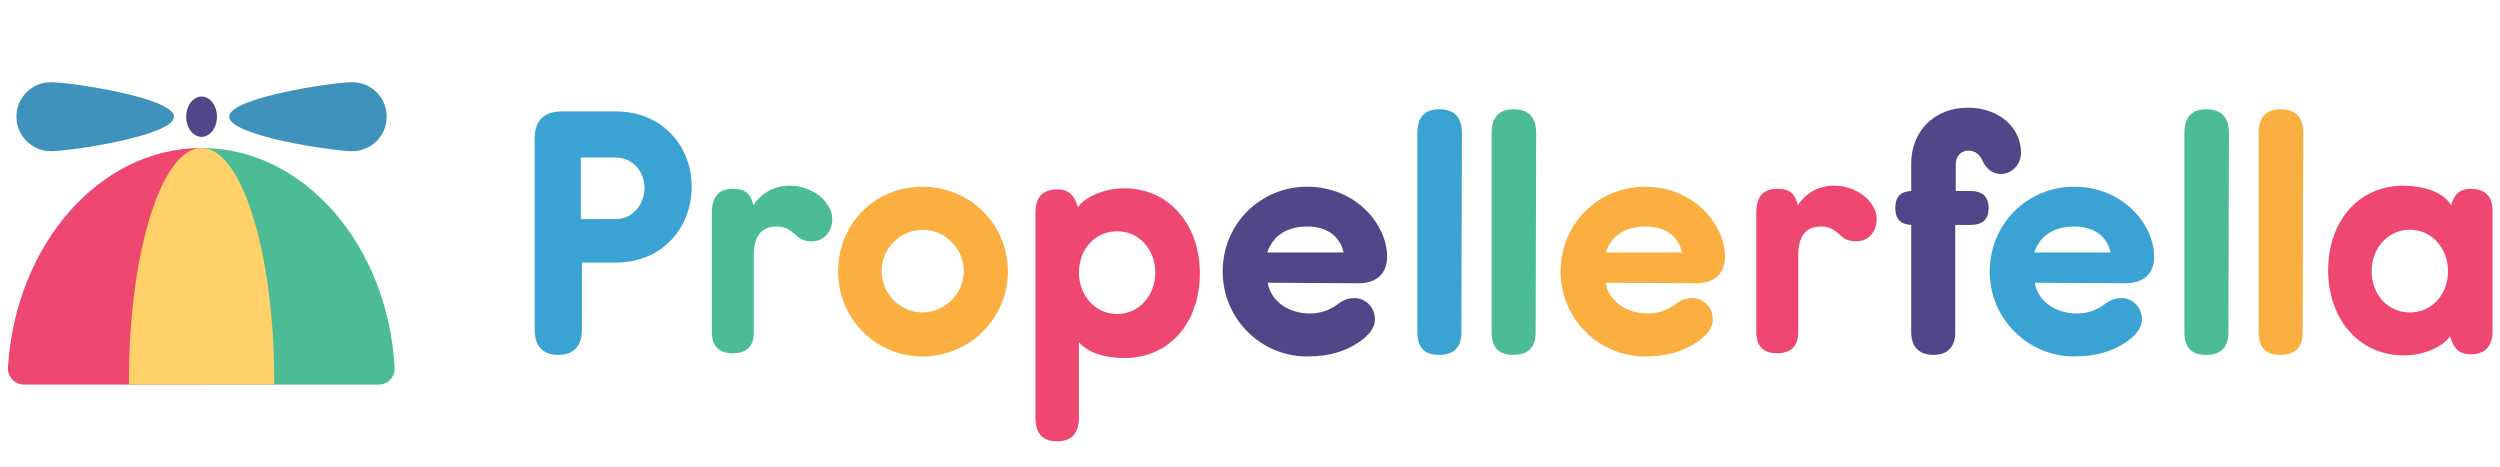 <?xml version="1.0" encoding="utf-8"?>
<!-- Generator: Adobe Illustrator 26.0.3, SVG Export Plug-In . SVG Version: 6.00 Build 0)  -->
<svg version="1.1" id="Layer_1" xmlns="http://www.w3.org/2000/svg" xmlns:xlink="http://www.w3.org/1999/xlink" x="0px" y="0px"
	 viewBox="0 0 471.3 88" style="enable-background:new 0 0 471.3 88;" xml:space="preserve">
<style type="text/css">
	.st0{fill:#3E92BC;}
	.st1{fill:#504789;}
	.st2{clip-path:url(#SVGID_00000075864942176164973790000000645454269006360987_);fill:#EE4770;}
	.st3{clip-path:url(#SVGID_00000107574954809471855410000011337445977089687448_);fill:#4CBC96;}
	.st4{clip-path:url(#SVGID_00000098899833741480345330000014299920210844664465_);fill:#FFD168;}
	.st5{fill:#3BA3D4;}
	.st6{fill:#4CBC96;}
	.st7{fill:#FAAF40;}
	.st8{fill:#EE4770;}
</style>
<g>
	<g>
		<path class="st0" d="M72.9,22c0,3.6-2.9,6.5-6.5,6.5S43.2,25.6,43.2,22s19.6-6.5,23.2-6.5S72.9,18.4,72.9,22z"/>
		<path class="st0" d="M3.1,22c0-3.6,2.9-6.5,6.5-6.5s23.2,2.9,23.2,6.5s-19.6,6.5-23.2,6.5S3.1,25.6,3.1,22z"/>
		<ellipse class="st1" cx="38" cy="22" rx="2.9" ry="3.8"/>
		<g>
			<g>
				<defs>
					<path id="SVGID_1_" d="M38,27.9c-19.3,0-35.1,18.3-36.5,41.4c-0.1,1.7,1.3,3.2,3,3.2h66.9c1.7,0,3.1-1.4,3-3.2
						C73.1,46.2,57.3,27.9,38,27.9z"/>
				</defs>
				<clipPath id="SVGID_00000162319280530711135840000002042874491172474260_">
					<use xlink:href="#SVGID_1_"  style="overflow:visible;"/>
				</clipPath>
				<path style="clip-path:url(#SVGID_00000162319280530711135840000002042874491172474260_);fill:#EE4770;" d="M38,27.9
					c-19.3,0-35.1,18.3-36.5,41.4c-0.1,1.7,1.3,3.2,3,3.2H38V27.9z"/>
			</g>
			<g>
				<defs>
					<path id="SVGID_00000022536536177076888710000002217729970856802724_" d="M38,27.9c-19.3,0-35.1,18.3-36.5,41.4
						c-0.1,1.7,1.3,3.2,3,3.2h66.9c1.7,0,3.1-1.4,3-3.2C73.1,46.2,57.3,27.9,38,27.9z"/>
				</defs>
				<clipPath id="SVGID_00000010293447071443879520000005346688156066363548_">
					<use xlink:href="#SVGID_00000022536536177076888710000002217729970856802724_"  style="overflow:visible;"/>
				</clipPath>
				<path style="clip-path:url(#SVGID_00000010293447071443879520000005346688156066363548_);fill:#4CBC96;" d="M38,27.9
					c19.3,0,35.1,18.3,36.5,41.4c0.1,1.7-1.3,3.2-3,3.2H38V27.9z"/>
			</g>
			<g>
				<defs>
					<path id="SVGID_00000087397042344848425470000013123754929344690070_" d="M38,27.9c-19.3,0-35.1,18.3-36.5,41.4
						c-0.1,1.7,1.3,3.2,3,3.2h66.9c1.7,0,3.1-1.4,3-3.2C73.1,46.2,57.3,27.9,38,27.9z"/>
				</defs>
				<clipPath id="SVGID_00000003067477581919529250000006827479485677744819_">
					<use xlink:href="#SVGID_00000087397042344848425470000013123754929344690070_"  style="overflow:visible;"/>
				</clipPath>
				
					<ellipse style="clip-path:url(#SVGID_00000003067477581919529250000006827479485677744819_);fill:#FFD168;" cx="38" cy="71.9" rx="13.7" ry="44"/>
			</g>
		</g>
	</g>
	<g>
		<path class="st5" d="M116.1,21c8.7,0,14.3,6.5,14.3,14.2c0,7.8-5.6,14.3-14.3,14.3h-6.4v12.7c0,3.1-1.6,4.7-4.5,4.7
			c-2.8,0-4.4-1.6-4.4-4.7v-36c0-3.5,1.7-5.2,5.2-5.2H116.1z M109.5,41.3h6.6c3.1,0,5.4-2.7,5.4-5.9c0-3.1-2.3-5.7-5.4-5.7h-6.6
			C109.5,29.7,109.5,41.3,109.5,41.3z"/>
		<path class="st6" d="M142.1,62.6c0,2.6-1.2,4-4,4c-2.6,0-3.9-1.4-3.9-4V40.1c0-3,1.3-4.5,3.9-4.5c1.2,0,3.3,0,3.9,3.1
			c1.4-2.1,3.7-3.7,6.9-3.7c2.5,0,5.1,1.1,6.6,2.9c0.8,1,1.4,2,1.4,3.4c0,2.3-1.5,4.2-3.9,4.2c-1.4,0-2.3-0.5-3-1.2
			c-1.1-1-2-1.6-3.6-1.6c-3,0-4.3,2-4.3,5.5L142.1,62.6L142.1,62.6z"/>
		<path class="st7" d="M173.9,67.2c-8.9,0-15.9-7.2-15.9-16c0-9.1,7-16,15.9-16s16.1,7,16.1,16C190,60,182.8,67.2,173.9,67.2z
			 M166.2,51.1c0,4.2,3.4,7.8,7.7,7.8s7.8-3.6,7.8-7.8s-3.5-7.8-7.8-7.8C169.6,43.4,166.2,46.9,166.2,51.1z"/>
		<path class="st8" d="M203.4,78.7c0,3-1.4,4.5-4.1,4.5s-4.1-1.4-4.1-4.5V40.2c0-3,1.3-4.5,4.2-4.5c2,0,3.2,1.1,3.8,3.4
			c1.2-1.9,4.9-3.6,8.7-3.6c8.7,0,14.3,7.1,14.3,16c0,9.1-5.5,16-14.3,16c-3.6,0-6.8-1-8.5-3L203.4,78.7L203.4,78.7z M217.8,51.4
			c0-4.3-3-7.8-7.2-7.8s-7.2,3.4-7.2,7.8c0,4.2,3,7.8,7.2,7.8S217.8,55.6,217.8,51.4z"/>
		<path class="st1" d="M239,53.3c0.6,3.7,4.2,5.8,7.9,5.8c1.8,0,3.6-0.5,5.2-1.7c1.1-0.8,1.9-1.2,3.3-1.2c1.9,0,3.8,1.6,3.8,4
			c0,1.8-1.4,3.2-3,4.3c-2.4,1.6-5.3,2.7-9.8,2.7c-8.7,0-15.9-7.1-15.9-16c0-9.1,7.2-16,15.9-16c9.3,0,15.1,7.2,15.1,13.2
			c0,3.2-2,5-5.4,5L239,53.3L239,53.3z M238.9,47.6h14.4c-0.8-3.5-3.7-4.9-6.8-4.9C243,42.7,240.1,44.1,238.9,47.6z"/>
		<path class="st5" d="M275.5,62.6c0,2.9-1.4,4.3-4.2,4.3s-4.1-1.4-4.1-4.3V25.1c0-3,1.4-4.5,4.1-4.5c2.8,0,4.3,1.4,4.3,4.5
			L275.5,62.6L275.5,62.6z"/>
		<path class="st6" d="M289.5,62.6c0,2.9-1.4,4.3-4.2,4.3c-2.8,0-4.1-1.4-4.1-4.3V25.1c0-3,1.4-4.5,4.1-4.5c2.8,0,4.3,1.4,4.3,4.5
			L289.5,62.6L289.5,62.6z"/>
		<path class="st7" d="M302.7,53.3c0.6,3.7,4.2,5.8,7.9,5.8c1.8,0,3.6-0.5,5.2-1.7c1.1-0.8,1.9-1.2,3.3-1.2c1.9,0,3.8,1.6,3.8,4
			c0,1.8-1.4,3.2-3,4.3c-2.4,1.6-5.3,2.7-9.8,2.7c-8.7,0-15.9-7.1-15.9-16c0-9.1,7.2-16,15.9-16c9.3,0,15.1,7.2,15.1,13.2
			c0,3.2-2,5-5.4,5L302.7,53.3L302.7,53.3z M302.7,47.6h14.4c-0.8-3.5-3.7-4.9-6.8-4.9C306.8,42.7,303.9,44.1,302.7,47.6z"/>
		<path class="st8" d="M339,62.6c0,2.6-1.3,4-4,4c-2.6,0-3.9-1.4-3.9-4V40.1c0-3,1.3-4.5,3.9-4.5c1.2,0,3.3,0,3.9,3.1
			c1.4-2.1,3.7-3.7,6.9-3.7c2.5,0,5.1,1.1,6.6,2.9c0.8,1,1.4,2,1.4,3.4c0,2.3-1.5,4.2-3.9,4.2c-1.4,0-2.3-0.5-3-1.2
			c-1.1-1-2-1.6-3.6-1.6c-3,0-4.3,2-4.3,5.5V62.6z"/>
		<path class="st1" d="M368.6,36h2.9c2.2,0,3.4,1.1,3.4,3.2c0,2.1-1.1,3.2-3.4,3.2h-2.9v20.2c0,2.8-1.4,4.3-4.1,4.3
			s-4.2-1.5-4.2-4.3V42.4c-2-0.1-3-1.1-3-3.2s1-3.1,3-3.2v-5.2c0-5.9,4.2-10.5,10.7-10.5c5.7,0,10,3.6,10,8.5c0,2.4-1.9,4-3.8,4
			c-1.3,0-2.6-0.7-3.4-2.4c-0.5-1.1-1.3-2-2.7-2c-1.4,0-2.4,1-2.4,2.6v5H368.6z"/>
		<path class="st5" d="M383.6,53.3c0.6,3.7,4.2,5.8,7.9,5.8c1.8,0,3.6-0.5,5.2-1.7c1.1-0.8,1.9-1.2,3.3-1.2c1.9,0,3.8,1.6,3.8,4
			c0,1.8-1.4,3.2-3,4.3c-2.4,1.6-5.3,2.7-9.8,2.7c-8.7,0-15.9-7.1-15.9-16c0-9.1,7.2-16,15.9-16c9.3,0,15.1,7.2,15.1,13.2
			c0,3.2-2,5-5.4,5L383.6,53.3L383.6,53.3z M383.5,47.6h14.4c-0.8-3.5-3.7-4.9-6.8-4.9C387.6,42.7,384.7,44.1,383.5,47.6z"/>
		<path class="st6" d="M420.1,62.6c0,2.9-1.4,4.3-4.2,4.3c-2.8,0-4.1-1.4-4.1-4.3V25.1c0-3,1.4-4.5,4.1-4.5c2.8,0,4.3,1.4,4.3,4.5
			L420.1,62.6L420.1,62.6z"/>
		<path class="st7" d="M434.1,62.6c0,2.9-1.4,4.3-4.2,4.3c-2.8,0-4.1-1.4-4.1-4.3V25.1c0-3,1.4-4.5,4.1-4.5c2.8,0,4.3,1.4,4.3,4.5
			L434.1,62.6L434.1,62.6z"/>
		<path class="st8" d="M462.1,38.7c0.5-2,1.6-3.1,3.7-3.1c2.7,0,4.1,1.4,4.1,4.2v22.5c0,3-1.4,4.5-4.2,4.5c-2,0-3.2-1.1-3.8-3.4
			c-1.3,1.9-4.9,3.6-8.7,3.6c-8.7,0-14.3-7.1-14.3-16c0-9.1,5.5-16,14.3-16C457.1,35.1,460.6,36.2,462.1,38.7z M447.1,51.1
			c0,4.4,3,7.8,7.2,7.8s7.2-3.4,7.2-7.8c0-4.2-3-7.8-7.2-7.8S447.1,46.9,447.1,51.1z"/>
	</g>
</g>
</svg>
